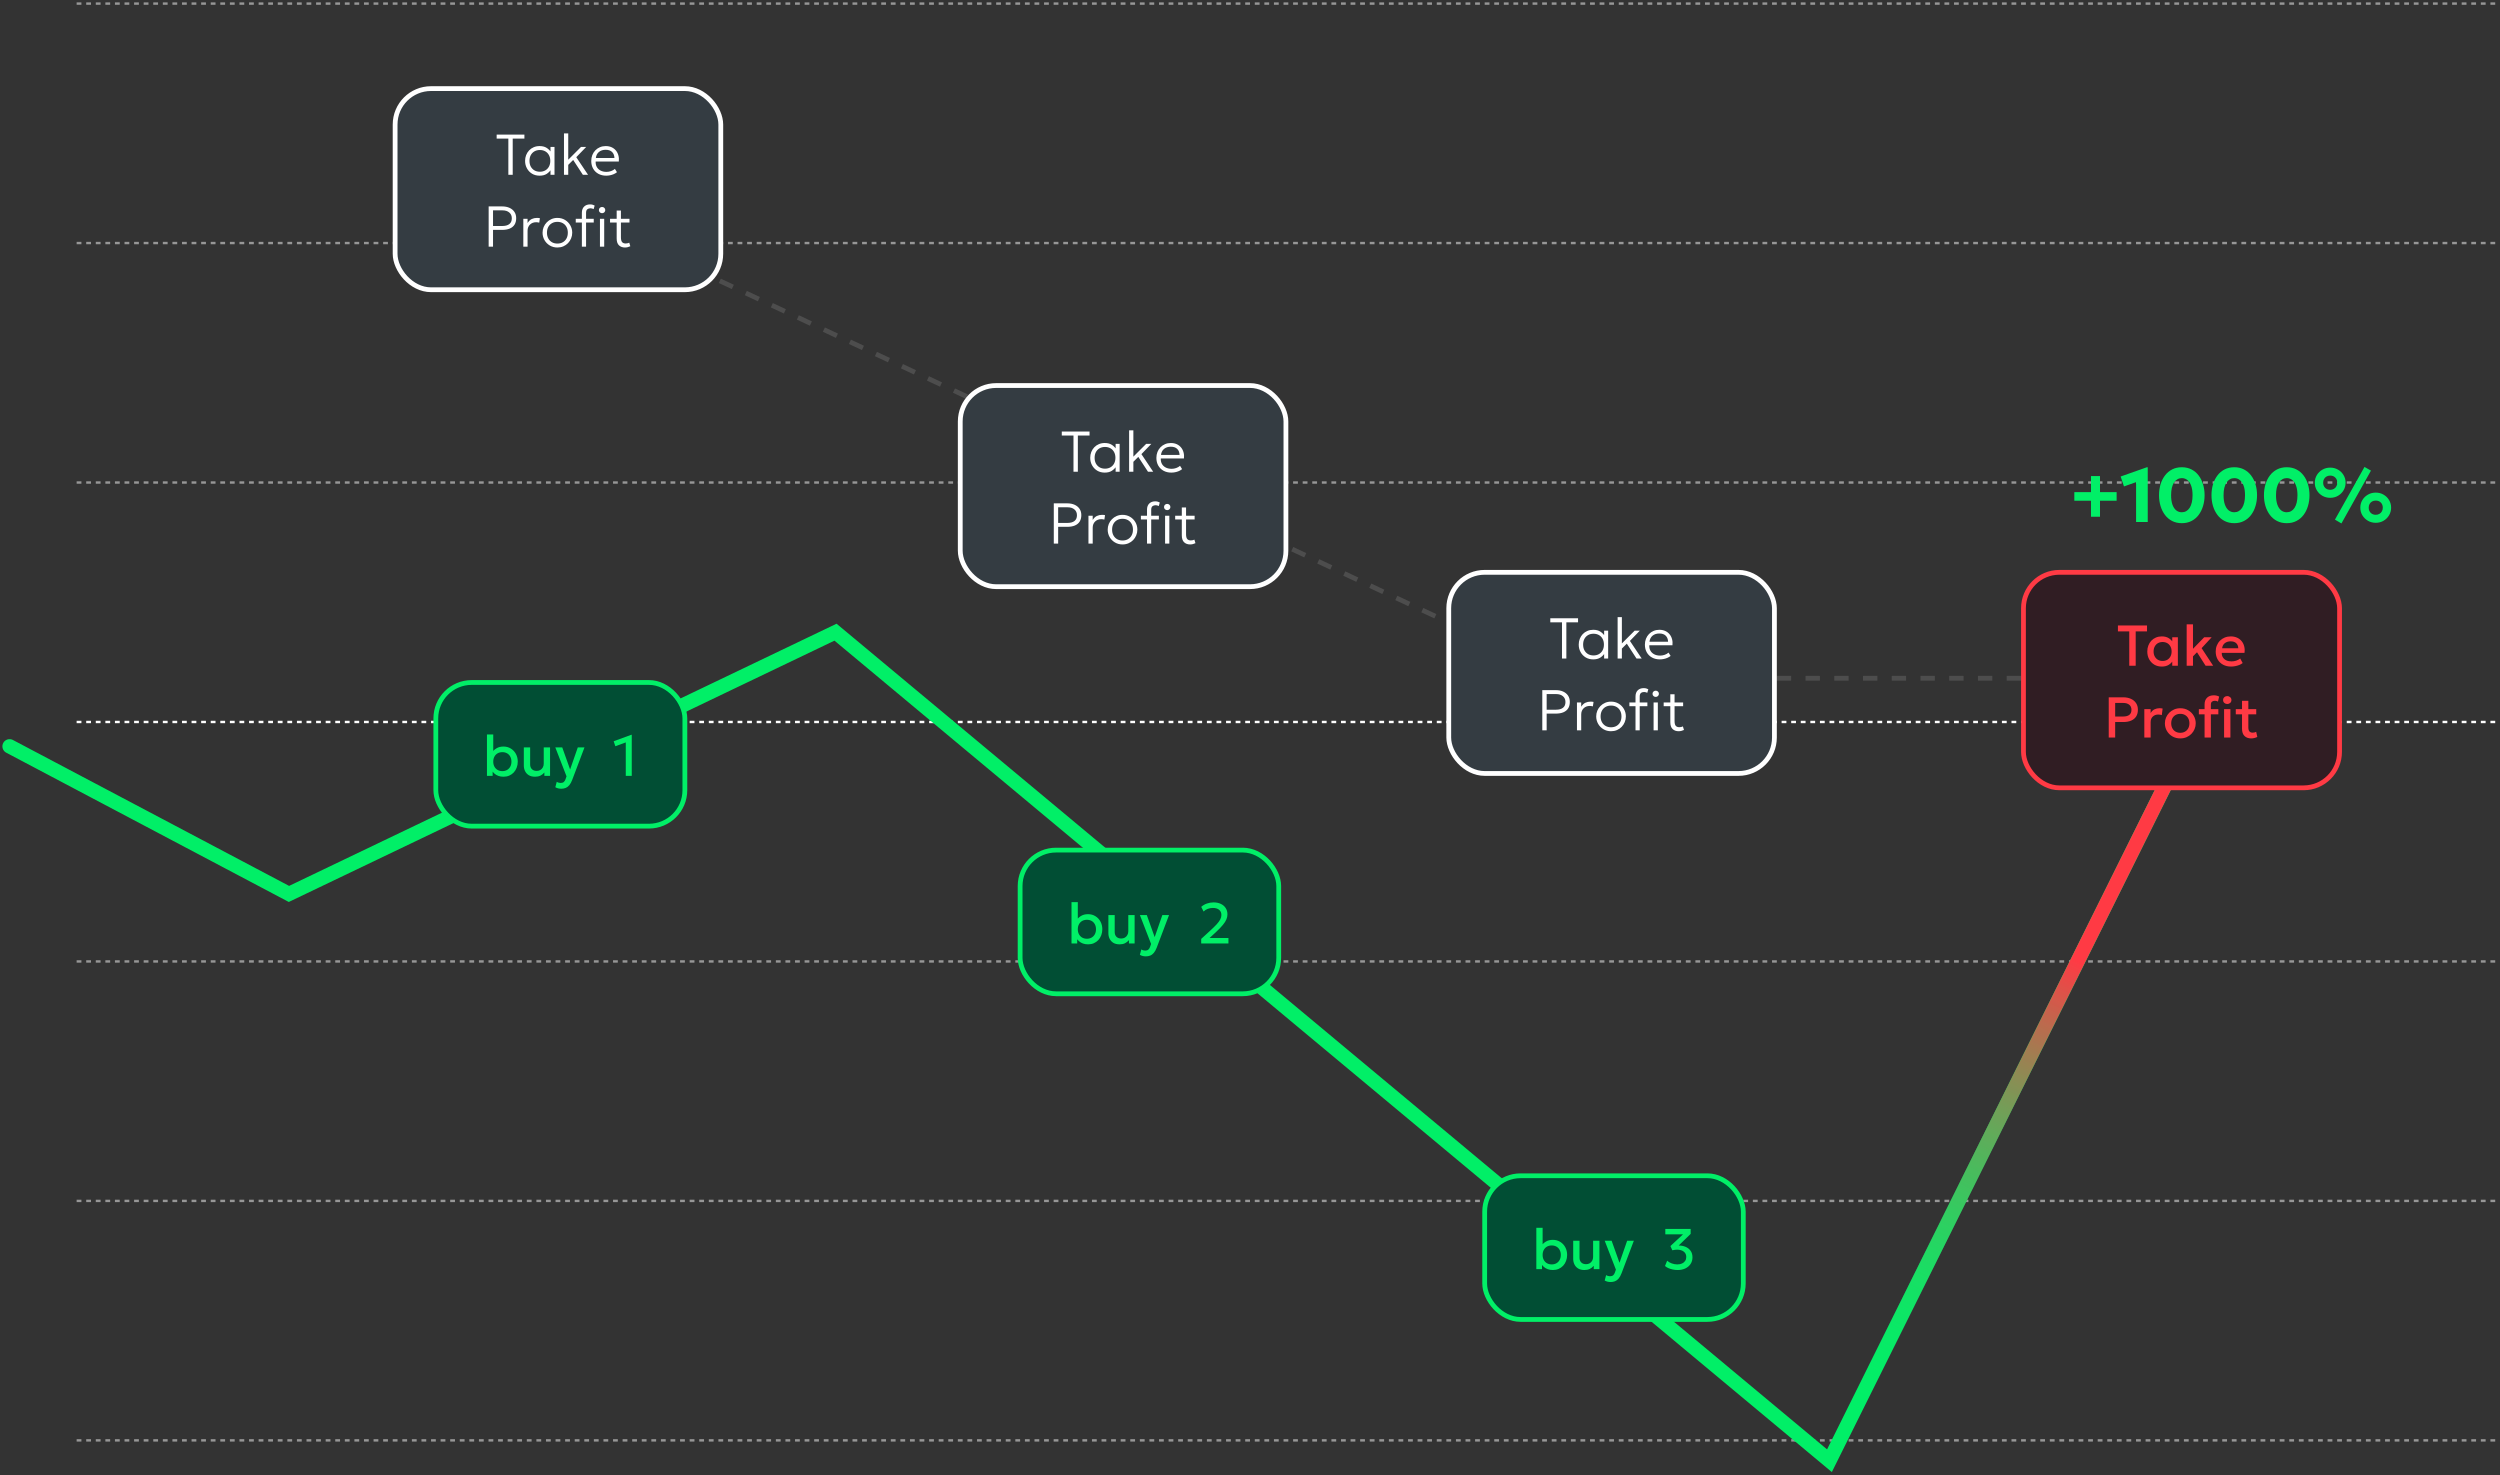 <?xml version="1.0" encoding="utf-8"?>
<svg width="522" height="308" viewBox="0 0 522 308" fill="none" xmlns="http://www.w3.org/2000/svg">
<rect x="0" y="0" width="522" height="308" fill="#333333" stroke="none"/>
<line x1="16" y1="150.75" x2="522" y2="150.75" stroke="white" stroke-width="0.5" stroke-dasharray="1 1"/>
<line x1="16" y1="100.75" x2="522" y2="100.75" stroke="#979797" stroke-width="0.5" stroke-dasharray="1 1"/>
<line x1="16" y1="50.75" x2="522" y2="50.75" stroke="#979797" stroke-width="0.5" stroke-dasharray="1 1"/>
<line x1="16" y1="0.75" x2="522" y2="0.75" stroke="#979797" stroke-width="0.5" stroke-dasharray="1 1"/>
<path d="M134 51L326 141" stroke="#4D4D4D" stroke-dasharray="3 3"/>
<path d="M340.996 141.623H460.009" stroke="#4D4D4D" stroke-dasharray="3 3"/>
<line x1="16" y1="200.75" x2="522" y2="200.75" stroke="#979797" stroke-width="0.5" stroke-dasharray="1 1"/>
<line x1="16" y1="300.75" x2="522" y2="300.75" stroke="#979797" stroke-width="0.5" stroke-dasharray="1 1"/>
<line x1="16" y1="250.75" x2="522" y2="250.75" stroke="#979797" stroke-width="0.5" stroke-dasharray="1 1"/>
<path d="M2 155.834L60.33 186.653L174.454 132L381.99 305L462 144" stroke="#01EF67" stroke-width="3" stroke-linecap="round"/>
<path d="M381.988 305L461.999 144" stroke="url(#paint0_linear_1525_701)" stroke-width="3" stroke-linecap="round"/>
<rect x="422.5" y="119.5" width="66" height="45" rx="7.5" fill="#301D23"/>
<rect x="422.5" y="119.5" width="66" height="45" rx="7.5" stroke="#FF3A44"/>
<path d="M444.588 139V131.83H442.224V130.6H448.296V131.83H445.932V139H444.588ZM451.379 139.18C450.787 139.18 450.263 139.044 449.807 138.772C449.355 138.496 448.999 138.122 448.739 137.65C448.483 137.174 448.355 136.634 448.355 136.03C448.355 135.578 448.429 135.16 448.577 134.776C448.725 134.392 448.933 134.058 449.201 133.774C449.469 133.49 449.789 133.27 450.161 133.114C450.533 132.958 450.939 132.88 451.379 132.88C451.963 132.88 452.451 133.004 452.843 133.252C453.239 133.5 453.541 133.82 453.749 134.212L453.563 134.494V133.06H454.739V139H453.563V137.566L453.749 137.848C453.541 138.24 453.239 138.56 452.843 138.808C452.451 139.056 451.963 139.18 451.379 139.18ZM451.553 138.01C451.913 138.01 452.235 137.93 452.519 137.77C452.803 137.606 453.025 137.376 453.185 137.08C453.349 136.784 453.431 136.434 453.431 136.03C453.431 135.626 453.349 135.276 453.185 134.98C453.025 134.68 452.803 134.45 452.519 134.29C452.235 134.13 451.913 134.05 451.553 134.05C451.189 134.05 450.865 134.13 450.581 134.29C450.301 134.45 450.079 134.68 449.915 134.98C449.751 135.276 449.669 135.626 449.669 136.03C449.669 136.434 449.751 136.784 449.915 137.08C450.079 137.376 450.301 137.606 450.581 137.77C450.865 137.93 451.189 138.01 451.553 138.01ZM456.576 139V130.36H457.896V135.472L460.236 133.06H461.796L459.696 135.334L462.102 139H460.524L458.736 136.192L457.896 137.044V139H456.576ZM465.862 139.18C465.222 139.18 464.66 139.05 464.176 138.79C463.692 138.526 463.314 138.158 463.042 137.686C462.774 137.214 462.64 136.666 462.64 136.042C462.64 135.586 462.718 135.166 462.874 134.782C463.03 134.394 463.25 134.058 463.534 133.774C463.818 133.49 464.15 133.27 464.53 133.114C464.914 132.958 465.332 132.88 465.784 132.88C466.276 132.88 466.714 132.968 467.098 133.144C467.482 133.316 467.8 133.558 468.052 133.87C468.308 134.182 468.488 134.548 468.592 134.968C468.7 135.384 468.718 135.836 468.646 136.324H463.906C463.898 136.68 463.976 136.992 464.14 137.26C464.304 137.524 464.538 137.73 464.842 137.878C465.15 138.026 465.512 138.1 465.928 138.1C466.264 138.1 466.588 138.05 466.9 137.95C467.216 137.846 467.502 137.694 467.758 137.494L468.268 138.442C468.076 138.598 467.844 138.732 467.572 138.844C467.3 138.952 467.016 139.034 466.72 139.09C466.424 139.15 466.138 139.18 465.862 139.18ZM463.984 135.352H467.35C467.338 134.904 467.194 134.552 466.918 134.296C466.646 134.04 466.258 133.912 465.754 133.912C465.266 133.912 464.86 134.04 464.536 134.296C464.216 134.552 464.032 134.904 463.984 135.352ZM440.303 154V145.6H443.345C443.941 145.6 444.467 145.704 444.923 145.912C445.383 146.116 445.743 146.412 446.003 146.8C446.263 147.184 446.393 147.646 446.393 148.186C446.393 148.742 446.273 149.212 446.033 149.596C445.793 149.976 445.443 150.266 444.983 150.466C444.527 150.662 443.971 150.76 443.315 150.76H441.647V154H440.303ZM441.647 149.608H443.333C443.877 149.608 444.299 149.494 444.599 149.266C444.899 149.034 445.049 148.684 445.049 148.216C445.049 147.752 444.895 147.396 444.587 147.148C444.279 146.9 443.865 146.776 443.345 146.776H441.647V149.608ZM447.734 154V148.06H449.054V148.882C449.278 148.51 449.55 148.25 449.87 148.102C450.19 147.95 450.534 147.874 450.902 147.874C451.022 147.874 451.136 147.88 451.244 147.892C451.352 147.904 451.456 147.922 451.556 147.946L451.382 149.308C451.262 149.272 451.14 149.244 451.016 149.224C450.892 149.204 450.768 149.194 450.644 149.194C450.184 149.194 449.804 149.336 449.504 149.62C449.204 149.9 449.054 150.282 449.054 150.766V154H447.734ZM455.245 154.18C454.625 154.18 454.071 154.038 453.583 153.754C453.099 153.466 452.719 153.084 452.443 152.608C452.167 152.128 452.029 151.602 452.029 151.03C452.029 150.606 452.107 150.206 452.263 149.83C452.423 149.45 452.647 149.114 452.935 148.822C453.227 148.53 453.569 148.3 453.961 148.132C454.353 147.964 454.783 147.88 455.251 147.88C455.871 147.88 456.423 148.024 456.907 148.312C457.395 148.596 457.777 148.978 458.053 149.458C458.329 149.934 458.467 150.458 458.467 151.03C458.467 151.45 458.387 151.85 458.227 152.23C458.071 152.61 457.849 152.946 457.561 153.238C457.273 153.53 456.933 153.76 456.541 153.928C456.149 154.096 455.717 154.18 455.245 154.18ZM455.245 153.01C455.613 153.01 455.939 152.93 456.223 152.77C456.511 152.606 456.737 152.376 456.901 152.08C457.065 151.784 457.147 151.434 457.147 151.03C457.147 150.626 457.065 150.276 456.901 149.98C456.737 149.68 456.511 149.45 456.223 149.29C455.939 149.13 455.613 149.05 455.245 149.05C454.877 149.05 454.549 149.13 454.261 149.29C453.977 149.45 453.753 149.68 453.589 149.98C453.429 150.276 453.349 150.626 453.349 151.03C453.349 151.434 453.431 151.784 453.595 152.08C453.759 152.376 453.983 152.606 454.267 152.77C454.555 152.93 454.881 153.01 455.245 153.01ZM460.316 154V147.088C460.316 146.496 460.486 146.03 460.826 145.69C461.17 145.35 461.644 145.18 462.248 145.18C462.468 145.18 462.668 145.204 462.848 145.252C463.032 145.296 463.202 145.36 463.358 145.444L463.112 146.488C462.996 146.424 462.884 146.38 462.776 146.356C462.668 146.332 462.562 146.32 462.458 146.32C462.214 146.32 462.014 146.382 461.858 146.506C461.706 146.63 461.63 146.842 461.63 147.142V148.06H463.19V149.152H461.63V154H460.316ZM459.122 149.152V148.06H460.49V149.152H459.122ZM464.39 154V148.06H465.71V154H464.39ZM465.05 146.998C464.814 146.998 464.61 146.922 464.438 146.77C464.266 146.618 464.18 146.418 464.18 146.17C464.18 145.926 464.266 145.728 464.438 145.576C464.61 145.42 464.814 145.342 465.05 145.342C465.286 145.342 465.49 145.42 465.662 145.576C465.834 145.728 465.92 145.926 465.92 146.17C465.92 146.418 465.834 146.618 465.662 146.77C465.49 146.922 465.286 146.998 465.05 146.998ZM470.047 154.18C469.467 154.18 469.003 154.012 468.655 153.676C468.307 153.34 468.133 152.826 468.133 152.134V146.326H469.453V148.06H471.103V149.152H469.453V151.846C469.453 152.262 469.531 152.556 469.687 152.728C469.847 152.896 470.071 152.98 470.359 152.98C470.499 152.98 470.631 152.964 470.755 152.932C470.879 152.9 470.991 152.858 471.091 152.806L471.325 153.874C471.153 153.962 470.955 154.034 470.731 154.09C470.511 154.15 470.283 154.18 470.047 154.18ZM466.831 149.152V148.06H468.307V149.152H466.831Z" fill="#FF3A44"/>
<rect x="82.5" y="18.5" width="68" height="42" rx="7.5" fill="#343C42"/>
<rect x="82.5" y="18.5" width="68" height="42" rx="7.5" stroke="white"/>
<path d="M106.143 36.5V28.94H103.701V28.1H109.497V28.94H107.055V36.5H106.143ZM112.662 36.68C112.066 36.68 111.54 36.542 111.084 36.266C110.632 35.99 110.278 35.618 110.022 35.15C109.766 34.682 109.638 34.162 109.638 33.59C109.638 33.162 109.71 32.762 109.854 32.39C110.002 32.014 110.21 31.684 110.478 31.4C110.746 31.116 111.066 30.896 111.438 30.74C111.81 30.58 112.218 30.5 112.662 30.5C113.262 30.5 113.756 30.626 114.144 30.878C114.532 31.126 114.842 31.438 115.074 31.814L114.942 32.006V30.68H115.782V36.5H114.942V35.174L115.074 35.366C114.842 35.742 114.532 36.056 114.144 36.308C113.756 36.556 113.262 36.68 112.662 36.68ZM112.728 35.858C113.148 35.858 113.522 35.766 113.85 35.582C114.178 35.394 114.434 35.132 114.618 34.796C114.806 34.456 114.9 34.054 114.9 33.59C114.9 33.126 114.806 32.724 114.618 32.384C114.434 32.044 114.178 31.782 113.85 31.598C113.522 31.414 113.148 31.322 112.728 31.322C112.304 31.322 111.928 31.414 111.6 31.598C111.276 31.782 111.02 32.044 110.832 32.384C110.648 32.724 110.556 33.126 110.556 33.59C110.556 34.054 110.648 34.456 110.832 34.796C111.02 35.132 111.276 35.394 111.6 35.582C111.928 35.766 112.304 35.858 112.728 35.858ZM117.759 36.5V27.86H118.647V33.35L121.317 30.68H122.397L120.327 32.822L122.787 36.5H121.701L119.679 33.398L118.647 34.424V36.5H117.759ZM126.568 36.68C125.956 36.68 125.416 36.552 124.948 36.296C124.48 36.04 124.114 35.682 123.85 35.222C123.586 34.758 123.454 34.22 123.454 33.608C123.454 33.164 123.528 32.752 123.676 32.372C123.828 31.992 124.04 31.662 124.312 31.382C124.588 31.102 124.908 30.886 125.272 30.734C125.64 30.578 126.04 30.5 126.472 30.5C126.932 30.5 127.342 30.582 127.702 30.746C128.062 30.91 128.362 31.138 128.602 31.43C128.846 31.722 129.02 32.066 129.124 32.462C129.232 32.854 129.26 33.278 129.208 33.734H124.372C124.352 34.166 124.432 34.544 124.612 34.868C124.792 35.188 125.056 35.438 125.404 35.618C125.752 35.798 126.166 35.888 126.646 35.888C126.962 35.888 127.274 35.834 127.582 35.726C127.894 35.618 128.164 35.464 128.392 35.264L128.824 35.954C128.628 36.114 128.402 36.25 128.146 36.362C127.894 36.47 127.632 36.55 127.36 36.602C127.092 36.654 126.828 36.68 126.568 36.68ZM124.414 32.996H128.296C128.276 32.456 128.11 32.034 127.798 31.73C127.49 31.426 127.044 31.274 126.46 31.274C125.896 31.274 125.428 31.426 125.056 31.73C124.688 32.034 124.474 32.456 124.414 32.996ZM102.031 51.5V43.1H104.851C105.431 43.1 105.939 43.198 106.375 43.394C106.815 43.59 107.159 43.872 107.407 44.24C107.655 44.608 107.779 45.048 107.779 45.56C107.779 46.092 107.665 46.54 107.437 46.904C107.209 47.264 106.875 47.538 106.435 47.726C105.999 47.91 105.465 48.002 104.833 48.002H102.943V51.5H102.031ZM102.943 47.186H104.899C105.523 47.186 106.007 47.052 106.351 46.784C106.695 46.512 106.867 46.114 106.867 45.59C106.867 45.074 106.691 44.668 106.339 44.372C105.991 44.072 105.515 43.922 104.911 43.922H102.943V47.186ZM109.269 51.5V45.68H110.157V46.568C110.409 46.164 110.699 45.886 111.027 45.734C111.359 45.578 111.713 45.5 112.089 45.5C112.197 45.5 112.305 45.504 112.413 45.512C112.525 45.52 112.631 45.536 112.731 45.56L112.593 46.49C112.485 46.462 112.377 46.44 112.269 46.424C112.165 46.408 112.059 46.4 111.951 46.4C111.431 46.4 111.001 46.564 110.661 46.892C110.325 47.22 110.157 47.652 110.157 48.188V51.5H109.269ZM116.384 51.68C115.792 51.68 115.262 51.54 114.794 51.26C114.326 50.98 113.958 50.606 113.69 50.138C113.422 49.666 113.288 49.15 113.288 48.59C113.288 48.17 113.364 47.774 113.516 47.402C113.672 47.03 113.89 46.702 114.17 46.418C114.45 46.13 114.778 45.906 115.154 45.746C115.53 45.582 115.94 45.5 116.384 45.5C116.98 45.5 117.51 45.64 117.974 45.92C118.442 46.2 118.81 46.576 119.078 47.048C119.346 47.516 119.48 48.03 119.48 48.59C119.48 49.006 119.402 49.402 119.246 49.778C119.094 50.15 118.88 50.48 118.604 50.768C118.328 51.052 118 51.276 117.62 51.44C117.244 51.6 116.832 51.68 116.384 51.68ZM116.384 50.858C116.808 50.858 117.184 50.766 117.512 50.582C117.84 50.394 118.096 50.132 118.28 49.796C118.468 49.456 118.562 49.054 118.562 48.59C118.562 48.126 118.468 47.724 118.28 47.384C118.096 47.044 117.84 46.782 117.512 46.598C117.184 46.414 116.808 46.322 116.384 46.322C115.96 46.322 115.584 46.414 115.256 46.598C114.928 46.782 114.67 47.044 114.482 47.384C114.298 47.724 114.206 48.126 114.206 48.59C114.206 49.054 114.3 49.456 114.488 49.796C114.676 50.132 114.932 50.394 115.256 50.582C115.584 50.766 115.96 50.858 116.384 50.858ZM121.495 51.5V44.426C121.495 43.878 121.649 43.45 121.957 43.142C122.269 42.834 122.687 42.68 123.211 42.68C123.419 42.68 123.601 42.704 123.757 42.752C123.913 42.796 124.049 42.852 124.165 42.92L123.955 43.658C123.835 43.598 123.719 43.556 123.607 43.532C123.499 43.504 123.393 43.49 123.289 43.49C123.025 43.49 122.805 43.56 122.629 43.7C122.457 43.84 122.371 44.092 122.371 44.456V45.68H123.973V46.46H122.371V51.5H121.495ZM120.217 46.46V45.68H121.657V46.46H120.217ZM125.269 51.5V45.68H126.157V51.5H125.269ZM125.713 44.516C125.529 44.516 125.371 44.454 125.239 44.33C125.111 44.206 125.047 44.052 125.047 43.868C125.047 43.68 125.111 43.524 125.239 43.4C125.371 43.276 125.529 43.214 125.713 43.214C125.897 43.214 126.053 43.276 126.181 43.4C126.313 43.524 126.379 43.68 126.379 43.868C126.379 44.052 126.313 44.206 126.181 44.33C126.053 44.454 125.897 44.516 125.713 44.516ZM130.495 51.68C129.979 51.68 129.561 51.528 129.241 51.224C128.921 50.92 128.761 50.444 128.761 49.796V43.958H129.649V45.68H131.437V46.46H129.649V49.544C129.649 50.02 129.731 50.356 129.895 50.552C130.063 50.744 130.313 50.84 130.645 50.84C130.793 50.84 130.929 50.824 131.053 50.792C131.177 50.76 131.289 50.72 131.389 50.672L131.611 51.416C131.447 51.496 131.269 51.56 131.077 51.608C130.885 51.656 130.691 51.68 130.495 51.68ZM127.375 46.46V45.68H128.923V46.46H127.375Z" fill="white"/>
<rect x="200.5" y="80.5" width="68" height="42" rx="7.5" fill="#343C42"/>
<rect x="200.5" y="80.5" width="68" height="42" rx="7.5" stroke="white"/>
<path d="M224.143 98.5V90.94H221.701V90.1H227.497V90.94H225.055V98.5H224.143ZM230.662 98.68C230.066 98.68 229.54 98.542 229.084 98.266C228.632 97.99 228.278 97.618 228.022 97.15C227.766 96.682 227.638 96.162 227.638 95.59C227.638 95.162 227.71 94.762 227.854 94.39C228.002 94.014 228.21 93.684 228.478 93.4C228.746 93.116 229.066 92.896 229.438 92.74C229.81 92.58 230.218 92.5 230.662 92.5C231.262 92.5 231.756 92.626 232.144 92.878C232.532 93.126 232.842 93.438 233.074 93.814L232.942 94.006V92.68H233.782V98.5H232.942V97.174L233.074 97.366C232.842 97.742 232.532 98.056 232.144 98.308C231.756 98.556 231.262 98.68 230.662 98.68ZM230.728 97.858C231.148 97.858 231.522 97.766 231.85 97.582C232.178 97.394 232.434 97.132 232.618 96.796C232.806 96.456 232.9 96.054 232.9 95.59C232.9 95.126 232.806 94.724 232.618 94.384C232.434 94.044 232.178 93.782 231.85 93.598C231.522 93.414 231.148 93.322 230.728 93.322C230.304 93.322 229.928 93.414 229.6 93.598C229.276 93.782 229.02 94.044 228.832 94.384C228.648 94.724 228.556 95.126 228.556 95.59C228.556 96.054 228.648 96.456 228.832 96.796C229.02 97.132 229.276 97.394 229.6 97.582C229.928 97.766 230.304 97.858 230.728 97.858ZM235.759 98.5V89.86H236.647V95.35L239.317 92.68H240.397L238.327 94.822L240.787 98.5H239.701L237.679 95.398L236.647 96.424V98.5H235.759ZM244.568 98.68C243.956 98.68 243.416 98.552 242.948 98.296C242.48 98.04 242.114 97.682 241.85 97.222C241.586 96.758 241.454 96.22 241.454 95.608C241.454 95.164 241.528 94.752 241.676 94.372C241.828 93.992 242.04 93.662 242.312 93.382C242.588 93.102 242.908 92.886 243.272 92.734C243.64 92.578 244.04 92.5 244.472 92.5C244.932 92.5 245.342 92.582 245.702 92.746C246.062 92.91 246.362 93.138 246.602 93.43C246.846 93.722 247.02 94.066 247.124 94.462C247.232 94.854 247.26 95.278 247.208 95.734H242.372C242.352 96.166 242.432 96.544 242.612 96.868C242.792 97.188 243.056 97.438 243.404 97.618C243.752 97.798 244.166 97.888 244.646 97.888C244.962 97.888 245.274 97.834 245.582 97.726C245.894 97.618 246.164 97.464 246.392 97.264L246.824 97.954C246.628 98.114 246.402 98.25 246.146 98.362C245.894 98.47 245.632 98.55 245.36 98.602C245.092 98.654 244.828 98.68 244.568 98.68ZM242.414 94.996H246.296C246.276 94.456 246.11 94.034 245.798 93.73C245.49 93.426 245.044 93.274 244.46 93.274C243.896 93.274 243.428 93.426 243.056 93.73C242.688 94.034 242.474 94.456 242.414 94.996ZM220.031 113.5V105.1H222.851C223.431 105.1 223.939 105.198 224.375 105.394C224.815 105.59 225.159 105.872 225.407 106.24C225.655 106.608 225.779 107.048 225.779 107.56C225.779 108.092 225.665 108.54 225.437 108.904C225.209 109.264 224.875 109.538 224.435 109.726C223.999 109.91 223.465 110.002 222.833 110.002H220.943V113.5H220.031ZM220.943 109.186H222.899C223.523 109.186 224.007 109.052 224.351 108.784C224.695 108.512 224.867 108.114 224.867 107.59C224.867 107.074 224.691 106.668 224.339 106.372C223.991 106.072 223.515 105.922 222.911 105.922H220.943V109.186ZM227.269 113.5V107.68H228.157V108.568C228.409 108.164 228.699 107.886 229.027 107.734C229.359 107.578 229.713 107.5 230.089 107.5C230.197 107.5 230.305 107.504 230.413 107.512C230.525 107.52 230.631 107.536 230.731 107.56L230.593 108.49C230.485 108.462 230.377 108.44 230.269 108.424C230.165 108.408 230.059 108.4 229.951 108.4C229.431 108.4 229.001 108.564 228.661 108.892C228.325 109.22 228.157 109.652 228.157 110.188V113.5H227.269ZM234.384 113.68C233.792 113.68 233.262 113.54 232.794 113.26C232.326 112.98 231.958 112.606 231.69 112.138C231.422 111.666 231.288 111.15 231.288 110.59C231.288 110.17 231.364 109.774 231.516 109.402C231.672 109.03 231.89 108.702 232.17 108.418C232.45 108.13 232.778 107.906 233.154 107.746C233.53 107.582 233.94 107.5 234.384 107.5C234.98 107.5 235.51 107.64 235.974 107.92C236.442 108.2 236.81 108.576 237.078 109.048C237.346 109.516 237.48 110.03 237.48 110.59C237.48 111.006 237.402 111.402 237.246 111.778C237.094 112.15 236.88 112.48 236.604 112.768C236.328 113.052 236 113.276 235.62 113.44C235.244 113.6 234.832 113.68 234.384 113.68ZM234.384 112.858C234.808 112.858 235.184 112.766 235.512 112.582C235.84 112.394 236.096 112.132 236.28 111.796C236.468 111.456 236.562 111.054 236.562 110.59C236.562 110.126 236.468 109.724 236.28 109.384C236.096 109.044 235.84 108.782 235.512 108.598C235.184 108.414 234.808 108.322 234.384 108.322C233.96 108.322 233.584 108.414 233.256 108.598C232.928 108.782 232.67 109.044 232.482 109.384C232.298 109.724 232.206 110.126 232.206 110.59C232.206 111.054 232.3 111.456 232.488 111.796C232.676 112.132 232.932 112.394 233.256 112.582C233.584 112.766 233.96 112.858 234.384 112.858ZM239.495 113.5V106.426C239.495 105.878 239.649 105.45 239.957 105.142C240.269 104.834 240.687 104.68 241.211 104.68C241.419 104.68 241.601 104.704 241.757 104.752C241.913 104.796 242.049 104.852 242.165 104.92L241.955 105.658C241.835 105.598 241.719 105.556 241.607 105.532C241.499 105.504 241.393 105.49 241.289 105.49C241.025 105.49 240.805 105.56 240.629 105.7C240.457 105.84 240.371 106.092 240.371 106.456V107.68H241.973V108.46H240.371V113.5H239.495ZM238.217 108.46V107.68H239.657V108.46H238.217ZM243.269 113.5V107.68H244.157V113.5H243.269ZM243.713 106.516C243.529 106.516 243.371 106.454 243.239 106.33C243.111 106.206 243.047 106.052 243.047 105.868C243.047 105.68 243.111 105.524 243.239 105.4C243.371 105.276 243.529 105.214 243.713 105.214C243.897 105.214 244.053 105.276 244.181 105.4C244.313 105.524 244.379 105.68 244.379 105.868C244.379 106.052 244.313 106.206 244.181 106.33C244.053 106.454 243.897 106.516 243.713 106.516ZM248.495 113.68C247.979 113.68 247.561 113.528 247.241 113.224C246.921 112.92 246.761 112.444 246.761 111.796V105.958H247.649V107.68H249.437V108.46H247.649V111.544C247.649 112.02 247.731 112.356 247.895 112.552C248.063 112.744 248.313 112.84 248.645 112.84C248.793 112.84 248.929 112.824 249.053 112.792C249.177 112.76 249.289 112.72 249.389 112.672L249.611 113.416C249.447 113.496 249.269 113.56 249.077 113.608C248.885 113.656 248.691 113.68 248.495 113.68ZM245.375 108.46V107.68H246.923V108.46H245.375Z" fill="white"/>
<path d="M436.6 107.896V104.552H433.12V102.752H436.6V99.4H438.48V102.752H441.952V104.552H438.48V107.896H436.6ZM446.015 109V100.672L443.487 101.568L442.791 99.496L448.271 97.56H448.447V109H446.015ZM455.566 109.24C454.809 109.24 454.134 109.088 453.542 108.784C452.95 108.48 452.451 108.059 452.046 107.52C451.641 106.981 451.331 106.36 451.118 105.656C450.91 104.952 450.806 104.2 450.806 103.4C450.806 102.595 450.91 101.84 451.118 101.136C451.331 100.432 451.641 99.813 452.046 99.28C452.451 98.741 452.95 98.32 453.542 98.016C454.134 97.712 454.809 97.56 455.566 97.56C456.318 97.56 456.99 97.712 457.582 98.016C458.174 98.32 458.673 98.741 459.078 99.28C459.483 99.813 459.79 100.432 459.998 101.136C460.211 101.84 460.318 102.595 460.318 103.4C460.318 104.2 460.211 104.952 459.998 105.656C459.79 106.36 459.483 106.981 459.078 107.52C458.673 108.059 458.174 108.48 457.582 108.784C456.99 109.088 456.318 109.24 455.566 109.24ZM455.566 106.96C455.902 106.96 456.206 106.883 456.478 106.728C456.755 106.573 456.993 106.347 457.19 106.048C457.387 105.744 457.539 105.371 457.646 104.928C457.753 104.485 457.806 103.976 457.806 103.4C457.806 102.632 457.713 101.984 457.526 101.456C457.339 100.923 457.078 100.52 456.742 100.248C456.406 99.971 456.014 99.832 455.566 99.832C455.23 99.832 454.923 99.912 454.646 100.072C454.369 100.227 454.131 100.456 453.934 100.76C453.737 101.059 453.585 101.429 453.478 101.872C453.377 102.315 453.326 102.824 453.326 103.4C453.326 104.168 453.417 104.816 453.598 105.344C453.785 105.872 454.046 106.275 454.382 106.552C454.718 106.824 455.113 106.96 455.566 106.96ZM466.519 109.24C465.762 109.24 465.087 109.088 464.495 108.784C463.903 108.48 463.404 108.059 462.999 107.52C462.594 106.981 462.284 106.36 462.071 105.656C461.863 104.952 461.759 104.2 461.759 103.4C461.759 102.595 461.863 101.84 462.071 101.136C462.284 100.432 462.594 99.813 462.999 99.28C463.404 98.741 463.903 98.32 464.495 98.016C465.087 97.712 465.762 97.56 466.519 97.56C467.271 97.56 467.943 97.712 468.535 98.016C469.127 98.32 469.626 98.741 470.031 99.28C470.436 99.813 470.743 100.432 470.951 101.136C471.164 101.84 471.271 102.595 471.271 103.4C471.271 104.2 471.164 104.952 470.951 105.656C470.743 106.36 470.436 106.981 470.031 107.52C469.626 108.059 469.127 108.48 468.535 108.784C467.943 109.088 467.271 109.24 466.519 109.24ZM466.519 106.96C466.855 106.96 467.159 106.883 467.431 106.728C467.708 106.573 467.946 106.347 468.143 106.048C468.34 105.744 468.492 105.371 468.599 104.928C468.706 104.485 468.759 103.976 468.759 103.4C468.759 102.632 468.666 101.984 468.479 101.456C468.292 100.923 468.031 100.52 467.695 100.248C467.359 99.971 466.967 99.832 466.519 99.832C466.183 99.832 465.876 99.912 465.599 100.072C465.322 100.227 465.084 100.456 464.887 100.76C464.69 101.059 464.538 101.429 464.431 101.872C464.33 102.315 464.279 102.824 464.279 103.4C464.279 104.168 464.37 104.816 464.551 105.344C464.738 105.872 464.999 106.275 465.335 106.552C465.671 106.824 466.066 106.96 466.519 106.96ZM477.472 109.24C476.715 109.24 476.04 109.088 475.448 108.784C474.856 108.48 474.358 108.059 473.952 107.52C473.547 106.981 473.238 106.36 473.024 105.656C472.816 104.952 472.712 104.2 472.712 103.4C472.712 102.595 472.816 101.84 473.024 101.136C473.238 100.432 473.547 99.813 473.952 99.28C474.358 98.741 474.856 98.32 475.448 98.016C476.04 97.712 476.715 97.56 477.472 97.56C478.224 97.56 478.896 97.712 479.488 98.016C480.08 98.32 480.579 98.741 480.984 99.28C481.39 99.813 481.696 100.432 481.904 101.136C482.118 101.84 482.224 102.595 482.224 103.4C482.224 104.2 482.118 104.952 481.904 105.656C481.696 106.36 481.39 106.981 480.984 107.52C480.579 108.059 480.08 108.48 479.488 108.784C478.896 109.088 478.224 109.24 477.472 109.24ZM477.472 106.96C477.808 106.96 478.112 106.883 478.384 106.728C478.662 106.573 478.899 106.347 479.096 106.048C479.294 105.744 479.446 105.371 479.552 104.928C479.659 104.485 479.712 103.976 479.712 103.4C479.712 102.632 479.619 101.984 479.432 101.456C479.246 100.923 478.984 100.52 478.648 100.248C478.312 99.971 477.92 99.832 477.472 99.832C477.136 99.832 476.83 99.912 476.552 100.072C476.275 100.227 476.038 100.456 475.84 100.76C475.643 101.059 475.491 101.429 475.384 101.872C475.283 102.315 475.232 102.824 475.232 103.4C475.232 104.168 475.323 104.816 475.504 105.344C475.691 105.872 475.952 106.275 476.288 106.552C476.624 106.824 477.019 106.96 477.472 106.96ZM488.889 109.296L487.537 108.496L493.705 97.496L495.057 98.264L488.889 109.296ZM486.553 103.944C485.951 103.944 485.407 103.805 484.921 103.528C484.436 103.245 484.049 102.867 483.761 102.392C483.473 101.912 483.329 101.376 483.329 100.784C483.329 100.197 483.473 99.667 483.761 99.192C484.049 98.717 484.436 98.341 484.921 98.064C485.407 97.781 485.951 97.64 486.553 97.64C487.151 97.64 487.692 97.781 488.177 98.064C488.663 98.341 489.047 98.717 489.329 99.192C489.617 99.667 489.761 100.197 489.761 100.784C489.761 101.371 489.617 101.904 489.329 102.384C489.047 102.859 488.663 103.237 488.177 103.52C487.692 103.803 487.151 103.944 486.553 103.944ZM486.553 102.272C486.836 102.272 487.089 102.208 487.313 102.08C487.537 101.952 487.711 101.776 487.833 101.552C487.961 101.328 488.025 101.072 488.025 100.784C488.025 100.352 487.887 99.997 487.609 99.72C487.337 99.443 486.985 99.304 486.553 99.304C486.26 99.304 486.001 99.368 485.777 99.496C485.559 99.624 485.385 99.8 485.257 100.024C485.135 100.243 485.073 100.496 485.073 100.784C485.073 101.221 485.212 101.579 485.489 101.856C485.767 102.133 486.121 102.272 486.553 102.272ZM496.057 109.16C495.455 109.16 494.911 109.019 494.425 108.736C493.94 108.453 493.553 108.075 493.265 107.6C492.977 107.12 492.833 106.587 492.833 106C492.833 105.413 492.977 104.883 493.265 104.408C493.553 103.933 493.94 103.557 494.425 103.28C494.911 102.997 495.455 102.856 496.057 102.856C496.66 102.856 497.201 102.997 497.681 103.28C498.167 103.557 498.551 103.933 498.833 104.408C499.121 104.883 499.265 105.413 499.265 106C499.265 106.587 499.121 107.12 498.833 107.6C498.551 108.075 498.167 108.453 497.681 108.736C497.201 109.019 496.66 109.16 496.057 109.16ZM496.057 107.488C496.345 107.488 496.599 107.424 496.817 107.296C497.041 107.168 497.215 106.992 497.337 106.768C497.465 106.544 497.529 106.288 497.529 106C497.529 105.568 497.393 105.213 497.121 104.936C496.849 104.659 496.495 104.52 496.057 104.52C495.764 104.52 495.505 104.584 495.281 104.712C495.063 104.835 494.892 105.008 494.769 105.232C494.647 105.451 494.585 105.707 494.585 106C494.585 106.432 494.721 106.789 494.993 107.072C495.265 107.349 495.62 107.488 496.057 107.488Z" fill="#01EF67"/>
<rect x="302.5" y="119.5" width="68" height="42" rx="7.5" fill="#343C42"/>
<rect x="302.5" y="119.5" width="68" height="42" rx="7.5" stroke="white"/>
<path d="M326.143 137.5V129.94H323.701V129.1H329.497V129.94H327.055V137.5H326.143ZM332.662 137.68C332.066 137.68 331.54 137.542 331.084 137.266C330.632 136.99 330.278 136.618 330.022 136.15C329.766 135.682 329.638 135.162 329.638 134.59C329.638 134.162 329.71 133.762 329.854 133.39C330.002 133.014 330.21 132.684 330.478 132.4C330.746 132.116 331.066 131.896 331.438 131.74C331.81 131.58 332.218 131.5 332.662 131.5C333.262 131.5 333.756 131.626 334.144 131.878C334.532 132.126 334.842 132.438 335.074 132.814L334.942 133.006V131.68H335.782V137.5H334.942V136.174L335.074 136.366C334.842 136.742 334.532 137.056 334.144 137.308C333.756 137.556 333.262 137.68 332.662 137.68ZM332.728 136.858C333.148 136.858 333.522 136.766 333.85 136.582C334.178 136.394 334.434 136.132 334.618 135.796C334.806 135.456 334.9 135.054 334.9 134.59C334.9 134.126 334.806 133.724 334.618 133.384C334.434 133.044 334.178 132.782 333.85 132.598C333.522 132.414 333.148 132.322 332.728 132.322C332.304 132.322 331.928 132.414 331.6 132.598C331.276 132.782 331.02 133.044 330.832 133.384C330.648 133.724 330.556 134.126 330.556 134.59C330.556 135.054 330.648 135.456 330.832 135.796C331.02 136.132 331.276 136.394 331.6 136.582C331.928 136.766 332.304 136.858 332.728 136.858ZM337.759 137.5V128.86H338.647V134.35L341.317 131.68H342.397L340.327 133.822L342.787 137.5H341.701L339.679 134.398L338.647 135.424V137.5H337.759ZM346.568 137.68C345.956 137.68 345.416 137.552 344.948 137.296C344.48 137.04 344.114 136.682 343.85 136.222C343.586 135.758 343.454 135.22 343.454 134.608C343.454 134.164 343.528 133.752 343.676 133.372C343.828 132.992 344.04 132.662 344.312 132.382C344.588 132.102 344.908 131.886 345.272 131.734C345.64 131.578 346.04 131.5 346.472 131.5C346.932 131.5 347.342 131.582 347.702 131.746C348.062 131.91 348.362 132.138 348.602 132.43C348.846 132.722 349.02 133.066 349.124 133.462C349.232 133.854 349.26 134.278 349.208 134.734H344.372C344.352 135.166 344.432 135.544 344.612 135.868C344.792 136.188 345.056 136.438 345.404 136.618C345.752 136.798 346.166 136.888 346.646 136.888C346.962 136.888 347.274 136.834 347.582 136.726C347.894 136.618 348.164 136.464 348.392 136.264L348.824 136.954C348.628 137.114 348.402 137.25 348.146 137.362C347.894 137.47 347.632 137.55 347.36 137.602C347.092 137.654 346.828 137.68 346.568 137.68ZM344.414 133.996H348.296C348.276 133.456 348.11 133.034 347.798 132.73C347.49 132.426 347.044 132.274 346.46 132.274C345.896 132.274 345.428 132.426 345.056 132.73C344.688 133.034 344.474 133.456 344.414 133.996ZM322.031 152.5V144.1H324.851C325.431 144.1 325.939 144.198 326.375 144.394C326.815 144.59 327.159 144.872 327.407 145.24C327.655 145.608 327.779 146.048 327.779 146.56C327.779 147.092 327.665 147.54 327.437 147.904C327.209 148.264 326.875 148.538 326.435 148.726C325.999 148.91 325.465 149.002 324.833 149.002H322.943V152.5H322.031ZM322.943 148.186H324.899C325.523 148.186 326.007 148.052 326.351 147.784C326.695 147.512 326.867 147.114 326.867 146.59C326.867 146.074 326.691 145.668 326.339 145.372C325.991 145.072 325.515 144.922 324.911 144.922H322.943V148.186ZM329.269 152.5V146.68H330.157V147.568C330.409 147.164 330.699 146.886 331.027 146.734C331.359 146.578 331.713 146.5 332.089 146.5C332.197 146.5 332.305 146.504 332.413 146.512C332.525 146.52 332.631 146.536 332.731 146.56L332.593 147.49C332.485 147.462 332.377 147.44 332.269 147.424C332.165 147.408 332.059 147.4 331.951 147.4C331.431 147.4 331.001 147.564 330.661 147.892C330.325 148.22 330.157 148.652 330.157 149.188V152.5H329.269ZM336.384 152.68C335.792 152.68 335.262 152.54 334.794 152.26C334.326 151.98 333.958 151.606 333.69 151.138C333.422 150.666 333.288 150.15 333.288 149.59C333.288 149.17 333.364 148.774 333.516 148.402C333.672 148.03 333.89 147.702 334.17 147.418C334.45 147.13 334.778 146.906 335.154 146.746C335.53 146.582 335.94 146.5 336.384 146.5C336.98 146.5 337.51 146.64 337.974 146.92C338.442 147.2 338.81 147.576 339.078 148.048C339.346 148.516 339.48 149.03 339.48 149.59C339.48 150.006 339.402 150.402 339.246 150.778C339.094 151.15 338.88 151.48 338.604 151.768C338.328 152.052 338 152.276 337.62 152.44C337.244 152.6 336.832 152.68 336.384 152.68ZM336.384 151.858C336.808 151.858 337.184 151.766 337.512 151.582C337.84 151.394 338.096 151.132 338.28 150.796C338.468 150.456 338.562 150.054 338.562 149.59C338.562 149.126 338.468 148.724 338.28 148.384C338.096 148.044 337.84 147.782 337.512 147.598C337.184 147.414 336.808 147.322 336.384 147.322C335.96 147.322 335.584 147.414 335.256 147.598C334.928 147.782 334.67 148.044 334.482 148.384C334.298 148.724 334.206 149.126 334.206 149.59C334.206 150.054 334.3 150.456 334.488 150.796C334.676 151.132 334.932 151.394 335.256 151.582C335.584 151.766 335.96 151.858 336.384 151.858ZM341.495 152.5V145.426C341.495 144.878 341.649 144.45 341.957 144.142C342.269 143.834 342.687 143.68 343.211 143.68C343.419 143.68 343.601 143.704 343.757 143.752C343.913 143.796 344.049 143.852 344.165 143.92L343.955 144.658C343.835 144.598 343.719 144.556 343.607 144.532C343.499 144.504 343.393 144.49 343.289 144.49C343.025 144.49 342.805 144.56 342.629 144.7C342.457 144.84 342.371 145.092 342.371 145.456V146.68H343.973V147.46H342.371V152.5H341.495ZM340.217 147.46V146.68H341.657V147.46H340.217ZM345.269 152.5V146.68H346.157V152.5H345.269ZM345.713 145.516C345.529 145.516 345.371 145.454 345.239 145.33C345.111 145.206 345.047 145.052 345.047 144.868C345.047 144.68 345.111 144.524 345.239 144.4C345.371 144.276 345.529 144.214 345.713 144.214C345.897 144.214 346.053 144.276 346.181 144.4C346.313 144.524 346.379 144.68 346.379 144.868C346.379 145.052 346.313 145.206 346.181 145.33C346.053 145.454 345.897 145.516 345.713 145.516ZM350.495 152.68C349.979 152.68 349.561 152.528 349.241 152.224C348.921 151.92 348.761 151.444 348.761 150.796V144.958H349.649V146.68H351.437V147.46H349.649V150.544C349.649 151.02 349.731 151.356 349.895 151.552C350.063 151.744 350.313 151.84 350.645 151.84C350.793 151.84 350.929 151.824 351.053 151.792C351.177 151.76 351.289 151.72 351.389 151.672L351.611 152.416C351.447 152.496 351.269 152.56 351.077 152.608C350.885 152.656 350.691 152.68 350.495 152.68ZM347.375 147.46V146.68H348.923V147.46H347.375Z" fill="white"/>
<rect x="91" y="142.5" width="52" height="30" rx="7.5" fill="#014E34"/>
<rect x="91" y="142.5" width="52" height="30" rx="7.5" stroke="#01EF67"/>
<path d="M105.132 162.18C104.736 162.18 104.378 162.122 104.058 162.006C103.742 161.89 103.468 161.73 103.236 161.526C103.004 161.318 102.816 161.08 102.672 160.812L102.864 160.518V162H101.676V153.36H102.99V157.428L102.72 157.134C102.984 156.75 103.314 156.446 103.71 156.222C104.106 155.994 104.574 155.88 105.114 155.88C105.706 155.88 106.226 156.022 106.674 156.306C107.126 156.586 107.478 156.964 107.73 157.44C107.982 157.916 108.108 158.446 108.108 159.03C108.108 159.482 108.034 159.9 107.886 160.284C107.742 160.668 107.538 161.002 107.274 161.286C107.01 161.566 106.696 161.786 106.332 161.946C105.968 162.102 105.568 162.18 105.132 162.18ZM104.892 161.01C105.256 161.01 105.58 160.93 105.864 160.77C106.152 160.606 106.378 160.376 106.542 160.08C106.706 159.784 106.788 159.434 106.788 159.03C106.788 158.626 106.706 158.276 106.542 157.98C106.382 157.68 106.158 157.45 105.87 157.29C105.586 157.13 105.26 157.05 104.892 157.05C104.524 157.05 104.196 157.13 103.908 157.29C103.624 157.45 103.4 157.68 103.236 157.98C103.072 158.276 102.99 158.626 102.99 159.03C102.99 159.434 103.072 159.784 103.236 160.08C103.4 160.376 103.624 160.606 103.908 160.77C104.196 160.93 104.524 161.01 104.892 161.01ZM111.726 162.18C111.194 162.18 110.754 162.074 110.406 161.862C110.062 161.646 109.804 161.362 109.632 161.01C109.46 160.658 109.374 160.274 109.374 159.858V156.06H110.694V159.612C110.694 160.02 110.814 160.348 111.054 160.596C111.298 160.84 111.634 160.962 112.062 160.962C112.342 160.962 112.592 160.9 112.812 160.776C113.032 160.648 113.206 160.47 113.334 160.242C113.466 160.014 113.532 159.75 113.532 159.45V156.06H114.852V162H113.664V161.298C113.432 161.578 113.156 161.796 112.836 161.952C112.52 162.104 112.15 162.18 111.726 162.18ZM117.198 164.688C116.982 164.688 116.77 164.664 116.562 164.616C116.354 164.568 116.15 164.486 115.95 164.37L116.25 163.242C116.374 163.322 116.51 163.382 116.658 163.422C116.806 163.462 116.938 163.482 117.054 163.482C117.334 163.482 117.554 163.416 117.714 163.284C117.874 163.152 118 162.948 118.092 162.672L118.29 162.096L115.95 156.06H117.396L119.04 160.668L120.642 156.06H122.04L119.472 162.858C119.288 163.334 119.082 163.704 118.854 163.968C118.626 164.236 118.374 164.422 118.098 164.526C117.822 164.634 117.522 164.688 117.198 164.688ZM130.661 162V155.016L128.483 155.814L128.135 154.77L131.813 153.42H131.909V162H130.661Z" fill="#01EF67"/>
<rect x="213" y="177.5" width="54" height="30" rx="7.5" fill="#014E34"/>
<rect x="213" y="177.5" width="54" height="30" rx="7.5" stroke="#01EF67"/>
<path d="M227.188 197.18C226.792 197.18 226.434 197.122 226.114 197.006C225.798 196.89 225.524 196.73 225.292 196.526C225.06 196.318 224.872 196.08 224.728 195.812L224.92 195.518V197H223.732V188.36H225.046V192.428L224.776 192.134C225.04 191.75 225.37 191.446 225.766 191.222C226.162 190.994 226.63 190.88 227.17 190.88C227.762 190.88 228.282 191.022 228.73 191.306C229.182 191.586 229.534 191.964 229.786 192.44C230.038 192.916 230.164 193.446 230.164 194.03C230.164 194.482 230.09 194.9 229.942 195.284C229.798 195.668 229.594 196.002 229.33 196.286C229.066 196.566 228.752 196.786 228.388 196.946C228.024 197.102 227.624 197.18 227.188 197.18ZM226.948 196.01C227.312 196.01 227.636 195.93 227.92 195.77C228.208 195.606 228.434 195.376 228.598 195.08C228.762 194.784 228.844 194.434 228.844 194.03C228.844 193.626 228.762 193.276 228.598 192.98C228.438 192.68 228.214 192.45 227.926 192.29C227.642 192.13 227.316 192.05 226.948 192.05C226.58 192.05 226.252 192.13 225.964 192.29C225.68 192.45 225.456 192.68 225.292 192.98C225.128 193.276 225.046 193.626 225.046 194.03C225.046 194.434 225.128 194.784 225.292 195.08C225.456 195.376 225.68 195.606 225.964 195.77C226.252 195.93 226.58 196.01 226.948 196.01ZM233.782 197.18C233.25 197.18 232.81 197.074 232.462 196.862C232.118 196.646 231.86 196.362 231.688 196.01C231.516 195.658 231.43 195.274 231.43 194.858V191.06H232.75V194.612C232.75 195.02 232.87 195.348 233.11 195.596C233.354 195.84 233.69 195.962 234.118 195.962C234.398 195.962 234.648 195.9 234.868 195.776C235.088 195.648 235.262 195.47 235.39 195.242C235.522 195.014 235.588 194.75 235.588 194.45V191.06H236.908V197H235.72V196.298C235.488 196.578 235.212 196.796 234.892 196.952C234.576 197.104 234.206 197.18 233.782 197.18ZM239.254 199.688C239.038 199.688 238.826 199.664 238.618 199.616C238.41 199.568 238.206 199.486 238.006 199.37L238.306 198.242C238.43 198.322 238.566 198.382 238.714 198.422C238.862 198.462 238.994 198.482 239.11 198.482C239.39 198.482 239.61 198.416 239.77 198.284C239.93 198.152 240.056 197.948 240.148 197.672L240.346 197.096L238.006 191.06H239.452L241.096 195.668L242.698 191.06H244.096L241.528 197.858C241.344 198.334 241.138 198.704 240.91 198.968C240.682 199.236 240.43 199.422 240.154 199.526C239.878 199.634 239.578 199.688 239.254 199.688ZM250.81 197V196.04L252.628 194.378C253.204 193.85 253.668 193.396 254.02 193.016C254.372 192.632 254.628 192.286 254.788 191.978C254.948 191.67 255.028 191.358 255.028 191.042C255.028 190.582 254.87 190.224 254.554 189.968C254.242 189.708 253.806 189.578 253.246 189.578C252.874 189.578 252.518 189.642 252.178 189.77C251.838 189.898 251.548 190.084 251.308 190.328L250.816 189.35C251.156 189.046 251.548 188.816 251.992 188.66C252.436 188.5 252.902 188.42 253.39 188.42C253.97 188.42 254.476 188.524 254.908 188.732C255.344 188.936 255.682 189.226 255.922 189.602C256.166 189.974 256.288 190.41 256.288 190.91C256.288 191.258 256.218 191.606 256.078 191.954C255.942 192.298 255.696 192.686 255.34 193.118C254.988 193.55 254.488 194.068 253.84 194.672L252.55 195.86H256.498V197H250.81Z" fill="#01EF67"/>
<rect x="310" y="245.5" width="54" height="30" rx="7.5" fill="#014E34"/>
<rect x="310" y="245.5" width="54" height="30" rx="7.5" stroke="#01EF67"/>
<path d="M324.241 265.18C323.845 265.18 323.487 265.122 323.167 265.006C322.851 264.89 322.577 264.73 322.345 264.526C322.113 264.318 321.925 264.08 321.781 263.812L321.973 263.518V265H320.785V256.36H322.099V260.428L321.829 260.134C322.093 259.75 322.423 259.446 322.819 259.222C323.215 258.994 323.683 258.88 324.223 258.88C324.815 258.88 325.335 259.022 325.783 259.306C326.235 259.586 326.587 259.964 326.839 260.44C327.091 260.916 327.217 261.446 327.217 262.03C327.217 262.482 327.143 262.9 326.995 263.284C326.851 263.668 326.647 264.002 326.383 264.286C326.119 264.566 325.805 264.786 325.441 264.946C325.077 265.102 324.677 265.18 324.241 265.18ZM324.001 264.01C324.365 264.01 324.689 263.93 324.973 263.77C325.261 263.606 325.487 263.376 325.651 263.08C325.815 262.784 325.897 262.434 325.897 262.03C325.897 261.626 325.815 261.276 325.651 260.98C325.491 260.68 325.267 260.45 324.979 260.29C324.695 260.13 324.369 260.05 324.001 260.05C323.633 260.05 323.305 260.13 323.017 260.29C322.733 260.45 322.509 260.68 322.345 260.98C322.181 261.276 322.099 261.626 322.099 262.03C322.099 262.434 322.181 262.784 322.345 263.08C322.509 263.376 322.733 263.606 323.017 263.77C323.305 263.93 323.633 264.01 324.001 264.01ZM330.835 265.18C330.303 265.18 329.863 265.074 329.515 264.862C329.171 264.646 328.913 264.362 328.741 264.01C328.569 263.658 328.483 263.274 328.483 262.858V259.06H329.803V262.612C329.803 263.02 329.923 263.348 330.163 263.596C330.407 263.84 330.743 263.962 331.171 263.962C331.451 263.962 331.701 263.9 331.921 263.776C332.141 263.648 332.315 263.47 332.443 263.242C332.575 263.014 332.641 262.75 332.641 262.45V259.06H333.961V265H332.773V264.298C332.541 264.578 332.265 264.796 331.945 264.952C331.629 265.104 331.259 265.18 330.835 265.18ZM336.307 267.688C336.091 267.688 335.879 267.664 335.671 267.616C335.463 267.568 335.259 267.486 335.059 267.37L335.359 266.242C335.483 266.322 335.619 266.382 335.767 266.422C335.915 266.462 336.047 266.482 336.163 266.482C336.443 266.482 336.663 266.416 336.823 266.284C336.983 266.152 337.109 265.948 337.201 265.672L337.399 265.096L335.059 259.06H336.505L338.149 263.668L339.751 259.06H341.149L338.581 265.858C338.397 266.334 338.191 266.704 337.963 266.968C337.735 267.236 337.483 267.422 337.207 267.526C336.931 267.634 336.631 267.688 336.307 267.688ZM350.304 265.18C349.956 265.18 349.612 265.144 349.272 265.072C348.936 265 348.626 264.902 348.342 264.778C348.062 264.65 347.832 264.504 347.652 264.34L348.102 263.236C348.354 263.472 348.674 263.66 349.062 263.8C349.45 263.94 349.836 264.01 350.22 264.01C350.6 264.01 350.93 263.946 351.21 263.818C351.49 263.69 351.706 263.51 351.858 263.278C352.014 263.046 352.092 262.772 352.092 262.456C352.092 261.976 351.916 261.602 351.564 261.334C351.216 261.066 350.752 260.932 350.172 260.932C350.016 260.932 349.854 260.944 349.686 260.968C349.518 260.988 349.348 261.018 349.176 261.058L348.786 260.176L351.414 257.728H347.718V256.6H353.01V257.638L350.508 260.068C351.008 260.06 351.478 260.146 351.918 260.326C352.358 260.506 352.712 260.78 352.98 261.148C353.252 261.512 353.388 261.972 353.388 262.528C353.388 263.056 353.256 263.52 352.992 263.92C352.728 264.316 352.364 264.626 351.9 264.85C351.436 265.07 350.904 265.18 350.304 265.18Z" fill="#01EF67"/>
<defs>
<linearGradient id="paint0_linear_1525_701" x1="462" y1="144" x2="388" y2="295.5" gradientUnits="userSpaceOnUse">
<stop offset="0.375" stop-color="#FF3A44"/>
<stop offset="1" stop-color="#01EF67" stop-opacity="0"/>
</linearGradient>
</defs>
</svg>
